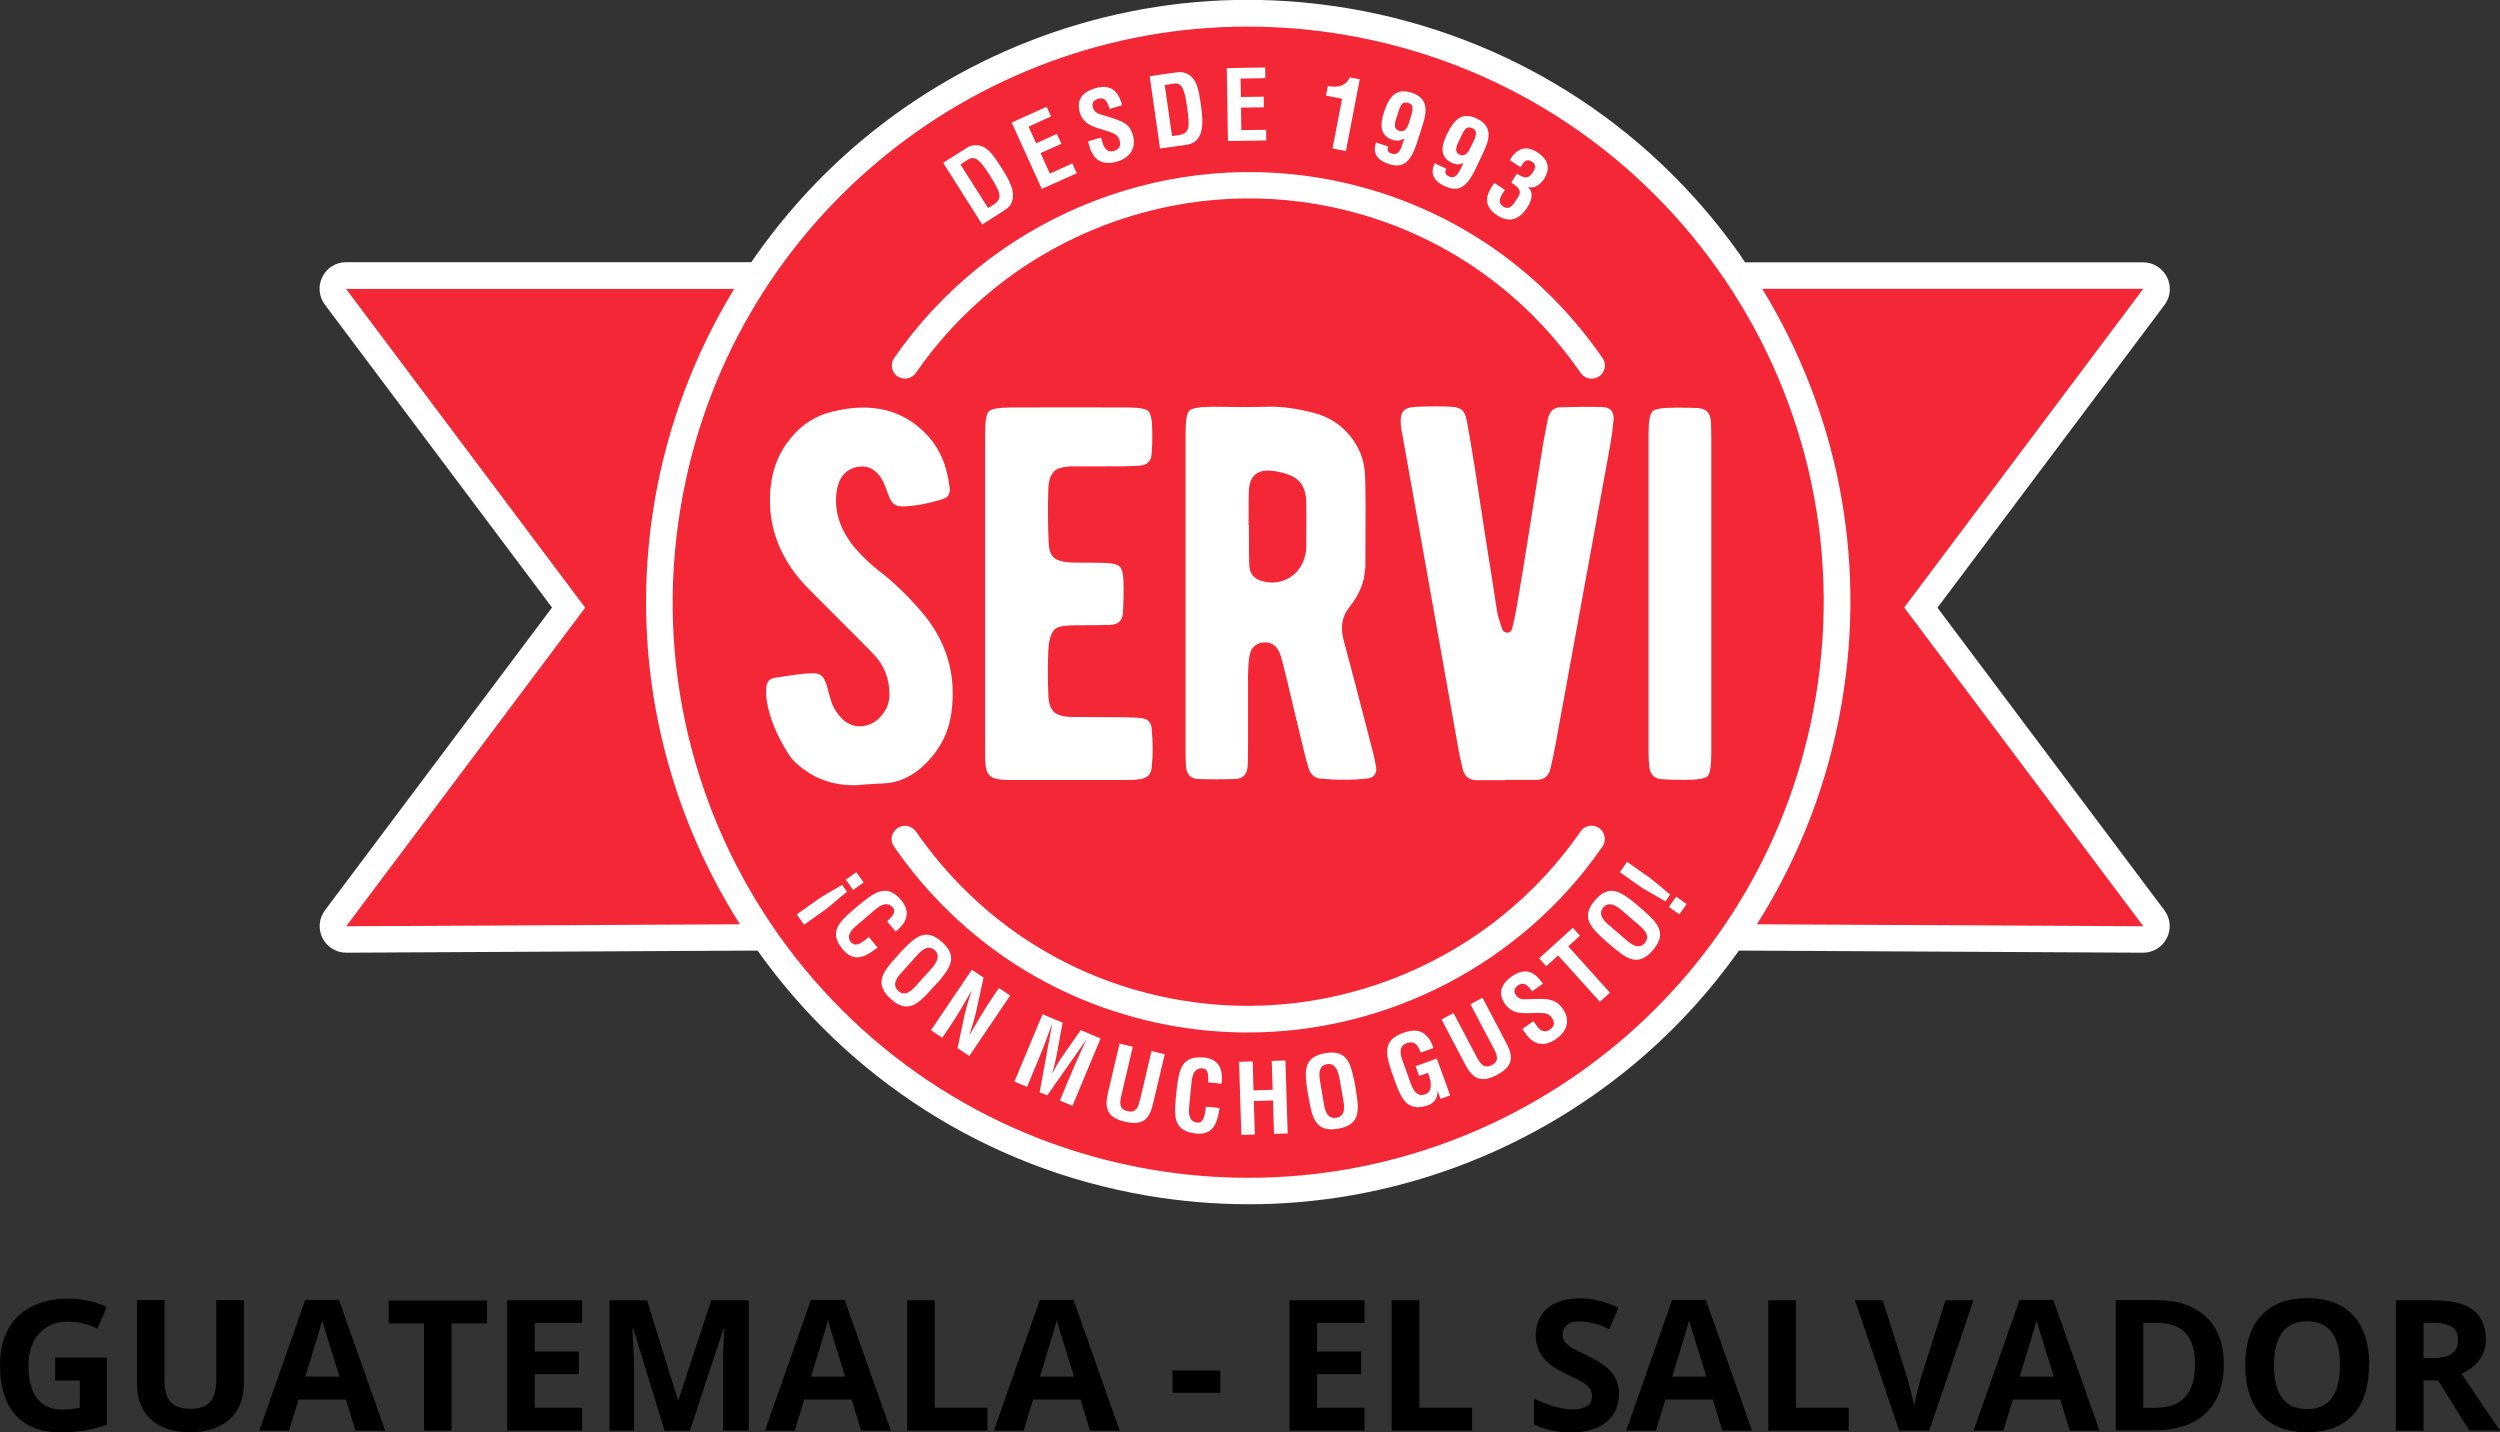 <?xml version="1.0" encoding="UTF-8"?> <svg xmlns="http://www.w3.org/2000/svg" viewBox="0 0 164.48 94.23"><rect x="0" y="0" width="164.48" height="94.23" fill="#333333" stroke="none"/><defs><style>.d{fill:#fff;}.e{fill:#f32735;}</style></defs><g id="a"></g><g id="b"><g id="c"><g><path d="M3.63,89.31h3.4v4.44c-.55,.18-1.07,.31-1.56,.38s-.98,.11-1.49,.11c-1.29,0-2.28-.38-2.96-1.14s-1.02-1.85-1.02-3.27,.4-2.46,1.19-3.23,1.89-1.16,3.29-1.16c.88,0,1.73,.18,2.54,.53l-.6,1.45c-.62-.31-1.28-.47-1.95-.47-.79,0-1.41,.26-1.89,.79s-.71,1.24-.71,2.13,.19,1.64,.57,2.13,.93,.74,1.66,.74c.38,0,.76-.04,1.15-.12v-1.79h-1.62v-1.51Z"></path><path d="M16.04,85.55v5.54c0,.63-.14,1.19-.42,1.66s-.69,.84-1.23,1.1-1.17,.38-1.9,.38c-1.1,0-1.96-.28-2.57-.85s-.91-1.34-.91-2.32v-5.52h1.81v5.24c0,.66,.13,1.14,.4,1.45s.71,.46,1.32,.46,1.02-.16,1.29-.47,.4-.8,.4-1.46v-5.23h1.81Z"></path><path d="M23.38,94.12l-.62-2.04h-3.12l-.62,2.04h-1.96l3.02-8.6h2.22l3.04,8.6h-1.96Zm-1.05-3.56c-.57-1.85-.9-2.89-.97-3.13s-.12-.43-.16-.57c-.13,.5-.5,1.74-1.11,3.71h2.23Z"></path><path d="M29.72,94.12h-1.82v-7.05h-2.33v-1.51h6.47v1.51h-2.33v7.05Z"></path><path d="M38.3,94.12h-4.93v-8.57h4.93v1.49h-3.12v1.88h2.9v1.49h-2.9v2.21h3.12v1.5Z"></path><path d="M43.72,94.12l-2.06-6.72h-.05c.07,1.37,.11,2.28,.11,2.74v3.98h-1.62v-8.57h2.47l2.03,6.55h.04l2.15-6.55h2.47v8.57h-1.69v-4.05c0-.19,0-.41,0-.66s.03-.91,.08-1.99h-.05l-2.21,6.71h-1.66Z"></path><path d="M56.65,94.12l-.62-2.04h-3.12l-.62,2.04h-1.96l3.02-8.6h2.22l3.04,8.6h-1.96Zm-1.05-3.56c-.57-1.85-.9-2.89-.97-3.13s-.12-.43-.16-.57c-.13,.5-.5,1.74-1.11,3.71h2.23Z"></path><path d="M59.68,94.12v-8.57h1.82v7.07h3.47v1.5h-5.29Z"></path><path d="M71.71,94.12l-.62-2.04h-3.12l-.62,2.04h-1.96l3.02-8.6h2.22l3.04,8.6h-1.96Zm-1.05-3.56c-.57-1.85-.9-2.89-.97-3.13s-.12-.43-.16-.57c-.13,.5-.5,1.74-1.11,3.71h2.23Z"></path><path d="M77.14,91.63v-1.46h3.15v1.46h-3.15Z"></path><path d="M89.77,94.12h-4.93v-8.57h4.93v1.49h-3.12v1.88h2.9v1.49h-2.9v2.21h3.12v1.5Z"></path><path d="M91.56,94.12v-8.57h1.82v7.07h3.47v1.5h-5.29Z"></path><path d="M106.51,91.74c0,.77-.28,1.38-.83,1.83s-1.33,.67-2.32,.67c-.91,0-1.72-.17-2.43-.52v-1.69c.58,.26,1.07,.44,1.47,.54s.77,.16,1.1,.16c.4,0,.7-.08,.92-.23s.32-.38,.32-.68c0-.17-.05-.32-.14-.45s-.23-.26-.41-.38-.55-.31-1.11-.58c-.52-.25-.92-.48-1.18-.71s-.47-.49-.63-.79-.23-.65-.23-1.05c0-.76,.26-1.35,.77-1.79s1.22-.65,2.13-.65c.45,0,.87,.05,1.27,.16s.83,.25,1.27,.45l-.59,1.41c-.46-.19-.83-.32-1.13-.39s-.59-.11-.88-.11c-.34,0-.61,.08-.79,.24s-.28,.37-.28,.63c0,.16,.04,.3,.11,.42s.19,.23,.35,.35,.55,.31,1.15,.6c.8,.38,1.35,.77,1.65,1.15s.45,.86,.45,1.42Z"></path><path d="M113.31,94.12l-.62-2.04h-3.12l-.62,2.04h-1.96l3.02-8.6h2.22l3.04,8.6h-1.96Zm-1.05-3.56c-.57-1.85-.9-2.89-.97-3.13s-.12-.43-.16-.57c-.13,.5-.5,1.74-1.11,3.71h2.23Z"></path><path d="M116.34,94.12v-8.57h1.82v7.07h3.47v1.5h-5.29Z"></path><path d="M128.01,85.55h1.83l-2.91,8.57h-1.98l-2.91-8.57h1.83l1.61,5.1c.09,.3,.18,.65,.28,1.05s.16,.68,.18,.83c.04-.36,.19-.99,.44-1.89l1.62-5.1Z"></path><path d="M136.17,94.12l-.62-2.04h-3.12l-.62,2.04h-1.96l3.02-8.6h2.22l3.04,8.6h-1.96Zm-1.05-3.56c-.57-1.85-.9-2.89-.97-3.13s-.12-.43-.16-.57c-.13,.5-.5,1.74-1.11,3.71h2.23Z"></path><path d="M146.31,89.75c0,1.41-.4,2.49-1.2,3.24s-1.96,1.12-3.48,1.12h-2.43v-8.57h2.69c1.4,0,2.48,.37,3.26,1.11s1.16,1.77,1.16,3.09Zm-1.89,.05c0-1.84-.81-2.76-2.44-2.76h-.97v5.58h.78c1.75,0,2.62-.94,2.62-2.82Z"></path><path d="M155.86,89.82c0,1.42-.35,2.51-1.05,3.27s-1.71,1.14-3.02,1.14-2.32-.38-3.02-1.14-1.05-1.86-1.05-3.28,.35-2.51,1.06-3.27,1.72-1.13,3.03-1.13,2.32,.38,3.02,1.14,1.05,1.85,1.05,3.27Zm-6.25,0c0,.96,.18,1.68,.54,2.16s.91,.73,1.63,.73c1.45,0,2.17-.96,2.17-2.89s-.72-2.89-2.16-2.89c-.72,0-1.27,.24-1.63,.73s-.55,1.21-.55,2.17Z"></path><path d="M159.45,90.83v3.29h-1.82v-8.57h2.5c1.16,0,2.03,.21,2.58,.64s.84,1.07,.84,1.93c0,.5-.14,.95-.42,1.34s-.67,.7-1.18,.92c1.29,1.93,2.13,3.17,2.52,3.73h-2.02l-2.04-3.29h-.97Zm0-1.48h.59c.57,0,1-.1,1.27-.29s.41-.49,.41-.9-.14-.7-.42-.87-.71-.26-1.3-.26h-.55v2.31Z"></path></g><g><path class="e" d="M82.16,78.14c-2.15,0-4.32-.18-6.45-.54-10.27-1.73-19.18-7.38-25.14-15.92l-27.79,.14c-.33,0-.63-.19-.78-.48-.15-.3-.12-.65,.08-.92l15.33-20.44-15.33-20.44c-.2-.26-.23-.62-.08-.91,.15-.3,.45-.48,.78-.48h27.39C57.34,7.46,69.23,1.1,82.08,1.1c2.15,0,4.32,.18,6.45,.54,10.38,1.75,19.66,7.75,25.54,16.49h26.94c.33,0,.63,.19,.78,.48,.15,.3,.12,.65-.08,.91l-15.33,20.44,15.33,20.44c.2,.27,.23,.62,.08,.92-.15,.29-.45,.48-.78,.48l-27.32-.14c-7.22,10.32-18.97,16.46-31.53,16.46"></path><path class="d" d="M115.59,60.81c2.79-4.41,4.71-9.37,5.59-14.6,1.61-9.51-.26-19.06-5.24-27.21h25.07l-15.73,20.97,15.73,20.97-25.42-.13Zm-33.42,16.68c-2.09,0-4.22-.17-6.35-.53-20.62-3.48-34.51-23.02-31.03-43.64C47.9,14.83,63.93,1.75,82.07,1.75c2.09,0,4.22,.17,6.35,.53,20.62,3.48,34.52,23.02,31.03,43.64-3.12,18.49-19.15,31.57-37.29,31.57M22.77,60.95l15.73-20.97-15.73-20.97h25.53c-2.6,4.27-4.4,9.02-5.24,14.01-1.69,10.02,.56,19.81,5.62,27.79l-25.91,.13Zm104.7-20.97l14.94-19.92c.4-.53,.46-1.24,.16-1.83-.3-.59-.9-.97-1.56-.97h-26.2c-.14-.2-.26-.4-.4-.6-6.13-8.62-15.26-14.34-25.69-16.11-2.2-.37-4.43-.56-6.64-.56-9.25,0-18.27,3.29-25.4,9.26-2.79,2.34-5.22,5.04-7.25,8H22.77c-.66,0-1.27,.37-1.56,.97-.3,.59-.23,1.3,.17,1.83l14.94,19.92-14.94,19.92c-.4,.53-.46,1.24-.16,1.83,.3,.59,.9,.96,1.56,.96h0l27.06-.14c5.88,8.27,14.91,14.31,25.68,16.13,2.2,.37,4.43,.56,6.64,.56,9.25,0,18.27-3.29,25.4-9.26,2.61-2.18,4.9-4.69,6.85-7.43l26.59,.14h0c.66,0,1.26-.37,1.56-.96,.3-.59,.24-1.3-.16-1.83l-14.94-19.92Z"></path><path class="d" d="M56.64,51.63c1.19-.07,1.83-.11,1.89-.12,1-.16,1.89-.69,2.68-1.6,.77-.88,1.23-1.87,1.38-2.99,.36-2.55-.32-4.81-2.06-6.79-.89-1.01-1.77-1.86-2.66-2.54-.55-.42-1.07-.92-1.57-1.48-1.01-1.18-1.43-2.43-1.26-3.75,.14-.95,.6-1.5,1.38-1.64,.78-.14,1.38,.25,1.77,1.16,.04,.1,.1,.25,.17,.44,.08,.22,.14,.36,.17,.44,.16,.39,.44,.57,.85,.56,.82-.02,1.71-.19,2.66-.49,.34-.1,.49-.35,.44-.73-.16-1.47-.68-2.65-1.55-3.55-1.56-1.61-3.61-2.1-6.16-1.47-1.1,.26-2.03,.85-2.76,1.76-.78,.94-1.23,2.09-1.33,3.43-.17,2.31,.58,4.37,2.25,6.19,.07,.08,1.03,1.05,2.88,2.9,1,1,1.58,1.58,1.72,1.74,.66,.72,.99,1.58,.99,2.59,0,.48-.15,.92-.46,1.31-.3,.39-.65,.63-1.06,.73-.86,.21-1.57-.18-2.12-1.14-.09-.16-.16-.32-.2-.49-.03-.11-.08-.27-.14-.46-.06-.23-.1-.38-.12-.46-.1-.36-.23-.61-.38-.73-.15-.13-.4-.18-.75-.15-.39,.01-1.15,.11-2.29,.29-.37,.05-.56,.26-.58,.65-.02,.28-.02,.56,.02,.82,.17,1.15,.67,2.35,1.48,3.62,.27,.4,.71,.79,1.31,1.18,.96,.6,2.08,.87,3.38,.79"></path><path class="d" d="M69.33,31.02c.22-.21,.61-.32,1.19-.34-.11,.01,1.03,.01,3.43,0,.52-.01,.89-.03,1.09-.05,.44-.05,.68-.28,.72-.7,.04-.4,.06-.9,.05-1.5,0-.76-.09-1.22-.26-1.38-.16-.16-.63-.24-1.42-.24-2.3-.01-4.82-.01-7.56,0-.85,0-1.36,.09-1.52,.26-.16,.16-.24,.68-.24,1.55v20.36c0,.65,0,1.06,.02,1.25,.03,.39,.13,.65,.29,.8,.15,.15,.43,.24,.84,.27,.11,.01,.29,.02,.55,.02h7.58c.36,0,.68-.02,.96-.07,.43-.06,.67-.3,.72-.72,.09-.84,.09-1.71,0-2.61-.03-.41-.27-.64-.72-.68-.22-.02-.59-.04-1.11-.05-2.38-.01-3.52-.02-3.43-.02-.57-.01-.96-.13-1.18-.34-.22-.21-.34-.59-.36-1.14-.04-1.08-.04-2.04,0-2.88,.04-.76,.2-1.25,.48-1.45,.21-.15,.64-.22,1.3-.22,1.02,0,1.8-.01,2.34-.03,.5-.03,.76-.3,.79-.78,.04-.74,.06-1.47,.03-2.2-.02-.42-.1-.71-.24-.85-.15-.14-.43-.22-.84-.24-.26-.01-.68-.02-1.25-.02-.54,0-.94,0-1.23-.02-.49-.03-.84-.15-1.04-.34-.21-.2-.31-.55-.32-1.02-.05-1.11-.05-2.26-.02-3.45,.02-.55,.14-.93,.36-1.14"></path><path class="d" d="M85.94,36.12c0,.07-.02,.2-.07,.41-.15,.65-.49,1.14-1.02,1.47-.55,.33-1.14,.41-1.79,.24-.56-.14-.85-.5-.87-1.08-.01-.17-.02-1.04-.02-2.61h-.02c0-1.45,0-2.22,.02-2.34,.07-.94,.59-1.35,1.57-1.23,.13,.01,.31,.05,.55,.1,.57,.14,.97,.34,1.21,.61,.26,.28,.41,.71,.44,1.26,.01,.27,.01,1.33,0,3.16m3.89,1.31c.02-3.2,.02-5.26-.02-6.18-.05-.98-.38-1.84-1.01-2.59-.61-.74-1.39-1.23-2.34-1.48-1.14-.3-2.14-.43-3-.41-.47,.01-1.08,.02-1.84,.02-1-.01-1.62-.02-1.86-.02-.85,.01-1.36,.1-1.52,.26-.16,.16-.24,.68-.24,1.55v20.65c0,.58,.01,.99,.03,1.23,.05,.51,.31,.78,.78,.8,.82,.03,1.64,.03,2.47,0,.48-.02,.74-.28,.8-.77,.02-.23,.03-.6,.03-1.11v-4.95c.01-.55,.04-.96,.09-1.23,.08-.55,.38-.85,.89-.92,.51-.06,.88,.17,1.09,.67,.08,.18,.16,.44,.24,.78,.17,.68,.4,1.62,.68,2.82,.32,1.34,.54,2.28,.67,2.8,.12,.5,.23,.9,.32,1.19,.13,.42,.39,.65,.78,.7,1.14,.1,2.19,.1,3.16-.02,.17-.02,.31-.1,.41-.24,.09-.12,.13-.28,.1-.46-.05-.33-.13-.73-.26-1.21-.94-3.66-1.57-6.06-1.88-7.18-.23-.85-.1-1.58,.38-2.18,.67-.84,1.01-1.68,1.02-2.51"></path><path class="d" d="M102.68,26.79c-.46,.01-.73,.27-.84,.77-.15,.73-.25,1.27-.31,1.62-.17,1.05-.46,2.81-.85,5.31-.36,2.28-.65,4.04-.87,5.31-.06,.38-.16,.88-.31,1.5-.06,.24-.18,.35-.38,.32-.15-.02-.24-.1-.29-.24-.18-.51-.3-.91-.34-1.19-.18-1.19-.43-2.79-.75-4.78-.36-2.39-.61-3.98-.73-4.76-.18-1.13-.35-2.12-.51-2.99-.07-.33-.17-.56-.31-.68-.15-.13-.39-.2-.73-.22-.69-.03-1.43-.03-2.2,0-.48,.01-.79,.11-.94,.29-.15,.18-.2,.52-.15,1.01,.01,.11,.03,.25,.07,.41,.09,.52,.34,1.88,.73,4.08,.3,1.67,.54,3.03,.73,4.08,.22,1.22,.6,3.39,1.16,6.52,.49,2.75,.88,4.93,1.16,6.52,.06,.26,.13,.57,.22,.94,.11,.47,.41,.71,.89,.72h1.94v-.02h2.07c.47-.02,.76-.27,.87-.75,.12-.52,.22-.97,.29-1.35,1.46-7.99,2.65-14.5,3.57-19.54,.15-.81,.24-1.49,.29-2.05,.04-.53-.19-.81-.72-.84-.78-.02-1.71-.02-2.76,.02"></path><path class="d" d="M111.77,26.85c-.32-.02-.82-.03-1.5-.03-.88,0-1.39,.08-1.55,.24-.17,.16-.26,.67-.26,1.52v20.77c0,.49,.02,.86,.05,1.11,.06,.49,.32,.76,.78,.8,.35,.03,.86,.05,1.52,.05,.85,0,1.37-.08,1.54-.24,.16-.17,.24-.69,.24-1.55V28.89c0-.58-.01-.99-.03-1.23-.05-.49-.31-.76-.78-.8"></path><path class="d" d="M63.69,10.5c.46-.29,.79,.03,1.4,.99,.74,1.18,.93,1.56,.25,1.99l-.33,.21-1.82-2.87,.5-.32Zm2.34,3.37c.19-.12,.39-.26,.49-.46,.39-.76-.19-1.68-.7-2.48-.42-.67-.76-1.09-1.11-1.26-.47-.23-.89-.08-1.08,.04l-1.58,1,2.57,4.06,1.4-.89Z"></path><polygon class="d" points="70.84 11.4 70.55 10.75 69.07 11.42 68.46 10.07 69.83 9.46 69.53 8.81 68.17 9.43 67.67 8.33 69.15 7.66 68.86 7.02 66.56 8.06 68.54 12.43 70.84 11.4"></polygon><path class="d" d="M71.47,8.07c.49,.36,1.12,.44,1.67,.66,.27,.09,.44,.24,.52,.5,.1,.35-.01,.59-.37,.7-.42,.13-.66-.16-.77-.61l-.08-.27-.86,.25,.1,.34c.24,.82,.78,1.29,1.82,.99,.84-.25,1.28-.88,1.03-1.75-.12-.4-.29-.65-.67-.85-.31-.16-.93-.35-1.27-.45-.32-.09-.58-.16-.69-.51-.09-.31,.06-.48,.35-.57,.47-.14,.63,.25,.75,.67l.83-.25c-.14-.45-.42-1.52-1.79-1.11-.91,.27-1.22,.83-.99,1.62,.07,.25,.23,.47,.43,.64"></path><path class="d" d="M77.22,5.5c.53-.08,.71,.35,.87,1.48,.2,1.38,.21,1.8-.59,1.92l-.39,.05-.48-3.36,.58-.08Zm.75,4.04c.22-.03,.46-.08,.64-.22,.67-.53,.51-1.62,.38-2.55-.11-.79-.24-1.31-.5-1.61-.34-.41-.78-.44-1-.41l-1.85,.26,.68,4.76,1.64-.23Z"></path><polygon class="d" points="83.31 9.24 83.3 8.54 81.67 8.56 81.65 7.08 83.15 7.06 83.14 6.36 81.64 6.38 81.62 5.17 83.25 5.14 83.24 4.44 80.71 4.48 80.79 9.28 83.31 9.24"></polygon><path class="d" d="M87.67,9.77l.88,.17,.91-4.72-.65-.13c-.3,.61-.84,.68-1.45,.57l-.12,.63,1.06,.21-.63,3.27Z"></path><path class="d" d="M92.06,8.61c-.46-.15-.26-.63-.15-.96,.19-.59,.27-1.02,.72-.88,.47,.1,.3,.58,.12,1.15-.12,.38-.26,.82-.68,.69m-.74,2.17c.9,.29,1.44,.03,1.91-1.43l.35-1.1c.36-1.07,.3-1.82-.72-2.15-.99-.32-1.46,.18-1.83,1.33-.3,.94-.15,1.53,.58,1.77,.4,.13,.58,.01,.77-.09l-.09,.29c-.1,.27-.24,.87-.72,.71-.35-.09-.3-.32-.26-.48l-.79-.25c-.26,.72,.13,1.18,.8,1.39"></path><path class="d" d="M96.04,10.18c-.43-.21-.17-.66-.02-.97,.26-.56,.4-.97,.83-.78,.45,.17,.23,.62-.04,1.15-.17,.36-.37,.78-.77,.59m-1.02,2.06c.86,.41,1.43,.22,2.08-1.16l.49-1.04c.5-1.01,.54-1.77-.43-2.23-.94-.45-1.47,0-1.99,1.08-.42,.89-.35,1.5,.34,1.83,.38,.18,.58,.09,.77,.01l-.13,.28c-.14,.26-.35,.83-.81,.61-.34-.14-.25-.36-.19-.51l-.75-.36c-.35,.68-.03,1.19,.61,1.49"></path><path class="d" d="M98.49,14.16c.83,.54,1.48,.28,1.99-.51,.41-.61,.35-1.1,.03-1.37h0c.43,.18,.84-.15,1.07-.5,.42-.64,.33-1.26-.42-1.75-.77-.5-1.39-.27-1.83,.51l.71,.46,.18-.28c.18-.25,.41-.19,.57-.08,.25,.16,.27,.38,.07,.68-.13,.2-.29,.38-.55,.35-.19-.03-.35-.16-.51-.25l-.38,.59c.21,.14,.54,.34,.57,.6,.02,.15-.11,.36-.19,.48-.24,.38-.48,.77-.9,.5-.48-.31-.09-.76,.11-1.1l-.7-.46-.15,.24c-.28,.41-.7,1.23,.35,1.9"></path><rect class="d" x="55.81" y="57.56" width=".85" height=".83" transform="translate(-23.18 43.23) rotate(-35.36)"></rect><path class="d" d="M55.41,58.21c-.31,.2-.64,.37-.96,.56-.32,.19-.63,.38-.93,.61l-1.1,.78,.48,.68,1.1-.78c.31-.21,.59-.44,.87-.68,.28-.24,.57-.49,.86-.71l-.33-.46Z"></path><path class="d" d="M56.01,62.03c-.4-.47,.07-.91,.38-1.17l1.01-.86c.28-.24,.88-.83,1.34-.29,.29,.34-.17,.69-.38,.91l.57,.67c.1-.07,.18-.16,.27-.25,.58-.58,.6-1.19,.1-1.81-.93-1.09-1.69-.58-2.64,.19l-.52,.44c-.98,.83-1.63,1.51-.67,2.63,.65,.76,1.35,.55,2.05,.01,.07-.05,.15-.11,.22-.16l-.58-.69c-.25,.19-.81,.74-1.13,.37"></path><path class="d" d="M60.33,64.79c-.31,.34-.76,.83-1.23,.4-.46-.41-.05-.92,.22-1.21l.89-.99c.25-.28,.77-.94,1.29-.47,.5,.45-.09,1.07-.35,1.35l-.82,.91Zm1.39-.17c.79-.94,1.33-1.68,.26-2.64-1.07-.96-1.75-.35-2.6,.53l-.46,.51c-.86,.95-1.41,1.71-.32,2.7,1.1,.99,1.79,.36,2.65-.6l.46-.51Z"></path><path class="d" d="M65.19,65.79c-.24,.35-.48,.75-.72,1.14-.24,.4-.47,.8-.69,1.18h-.01c.26-.78,.42-1.36,.54-1.95l.4-1.84-.77-.52-2.69,3.98,.74,.5,.51-.75c.22-.32,.47-.73,.72-1.14,.25-.42,.49-.84,.69-1.19h.01c-.25,.75-.42,1.34-.54,1.95l-.38,1.81,.77,.52,2.69-3.98-.74-.5-.53,.78Z"></path><path class="d" d="M69.8,69.64c-.18,.26-.33,.55-.56,.97h-.01c.11-.36,.2-.73,.27-1.09l.41-2.24-1.32-.55-1.85,4.43,.83,.35,.58-1.39c.37-.88,.72-1.77,1.03-2.67h.03l-.81,4.41,.5,.21,2.57-3.67h.01c-.42,.86-.8,1.74-1.17,2.62l-.58,1.39,.83,.34,1.85-4.43-1.31-.55-1.3,1.87Z"></path><path class="d" d="M75,72.35c-.11,.45-.24,.89-.81,.76-.59-.14-.52-.6-.41-1.05l.75-3.19-.87-.21-.77,3.26c-.24,1.04-.02,1.61,1.13,1.88,1.14,.27,1.6-.14,1.84-1.18l.77-3.26-.87-.21-.75,3.19Z"></path><path class="d" d="M79.2,69.58c-1.43-.14-1.61,.75-1.77,1.96l-.07,.68c-.13,1.27-.13,2.21,1.34,2.36,.99,.1,1.35-.54,1.49-1.41,.02-.09,.03-.18,.05-.27l-.9-.09c-.05,.3-.07,1.1-.56,1.05-.61-.06-.58-.71-.54-1.1l.13-1.33c.04-.37,.06-1.21,.76-1.14,.44,.05,.35,.62,.36,.92l.88,.09c.02-.12,.02-.24,.02-.36,.02-.82-.39-1.28-1.18-1.37"></path><polygon class="d" points="83.67 69.8 83.73 71.7 82.47 71.74 82.42 69.83 81.52 69.86 81.67 74.67 82.56 74.64 82.49 72.44 83.75 72.4 83.82 74.6 84.72 74.57 84.57 69.77 83.67 69.8"></polygon><path class="d" d="M87.91,73.54c-.61,.1-.75-.53-.81-.92l-.22-1.31c-.06-.37-.26-1.18,.43-1.3,.66-.11,.78,.73,.85,1.11l.21,1.21c.08,.45,.18,1.11-.45,1.21m1.18-2.41c-.24-1.2-.49-2.08-1.91-1.84-1.42,.24-1.36,1.15-1.19,2.37l.12,.68c.22,1.26,.47,2.17,1.92,1.92,1.45-.25,1.39-1.19,1.18-2.45l-.11-.68Z"></path><path class="d" d="M93.13,70.13l.24,.66,.58-.21c.26,.68,.29,1.24-.19,1.42-.58,.21-.83-.39-.96-.76l-.45-1.25c-.13-.35-.47-1.12,.2-1.36,.58-.18,.74,.17,.92,.62l.84-.3c-.07-.18-.13-.37-.24-.53-.48-.71-1.04-.72-1.77-.46-1.35,.49-1.13,1.38-.75,2.54l.23,.65c.44,1.2,.84,2.05,2.23,1.55,.3-.14,.57-.38,.57-.91h.01l.19,.51,.63-.23-.88-2.43-1.4,.51Z"></path><path class="d" d="M97.53,65.65l-.79,.42,1.53,2.9c.22,.41,.4,.83-.11,1.1-.54,.28-.78-.11-1-.52l-1.53-2.9-.79,.42,1.56,2.97c.5,.94,1.04,1.23,2.09,.68,1.04-.55,1.11-1.16,.61-2.1l-1.56-2.97Z"></path><path class="d" d="M101.89,65.75c-.34-.05-1-.03-1.34-.01-.33,.02-.6,.03-.81-.26-.19-.27-.1-.48,.14-.65,.4-.28,.68,.04,.92,.39l.71-.5c-.28-.38-.88-1.3-2.05-.48-.77,.55-.89,1.18-.42,1.85,.15,.21,.37,.37,.61,.47,.57,.18,1.2,.06,1.79,.09,.28,0,.5,.08,.66,.31,.21,.3,.18,.56-.13,.78-.36,.25-.67,.06-.92-.33l-.16-.23-.73,.52,.2,.29c.5,.7,1.16,.97,2.04,.35,.72-.51,.93-1.24,.41-1.98-.24-.34-.49-.52-.91-.59"></path><polygon class="d" points="103.95 61.56 103.48 61.04 101.26 63.05 101.73 63.57 102.51 62.86 105.26 65.91 105.92 65.31 103.18 62.26 103.95 61.56"></polygon><path class="d" d="M108.22,62.04c-.4,.47-.91,.07-1.22-.19l-1.01-.87c-.28-.24-.96-.75-.5-1.28,.43-.51,1.07,.06,1.36,.32l.93,.8c.35,.3,.85,.74,.43,1.22m-.11-2.16l-.52-.45c-.95-.77-1.71-1.29-2.64-.2-.94,1.09-.31,1.75,.59,2.58l.52,.45c.97,.83,1.74,1.37,2.7,.25,.96-1.12,.31-1.8-.66-2.64"></path><rect class="d" x="109.97" y="59.14" width=".83" height=".85" transform="translate(-1.94 115.4) rotate(-54.78)"></rect><path class="d" d="M109.03,58.15c-.29-.24-.57-.48-.88-.67l-1.1-.78-.48,.68,1.1,.78c.29,.22,.61,.41,.94,.59,.32,.19,.65,.36,.96,.56l.31-.45c-.29-.24-.57-.48-.85-.72"></path><path class="d" d="M59.04,24.75c.4,.28,.94,.18,1.22-.22,5.84-8.46,16.17-12.82,26.29-11.11,7.13,1.2,13.32,5.15,17.44,11.11,.17,.25,.44,.38,.72,.38,.17,0,.34-.05,.5-.15,.4-.27,.5-.82,.22-1.21-4.38-6.35-10.98-10.56-18.58-11.84-10.79-1.82-21.79,2.83-28.02,11.84-.27,.4-.18,.94,.22,1.22"></path><path class="d" d="M60.26,54.71c-.28-.4-.82-.5-1.22-.22-.4,.27-.5,.82-.22,1.21,4.39,6.35,10.99,10.56,18.59,11.84,1.56,.26,3.12,.39,4.67,.39,9.2,0,18.02-4.52,23.35-12.23,.27-.4,.18-.94-.22-1.22-.4-.28-.94-.18-1.22,.22-5.84,8.46-16.16,12.82-26.29,11.11-7.13-1.2-13.32-5.15-17.44-11.11"></path></g></g></g></svg> 